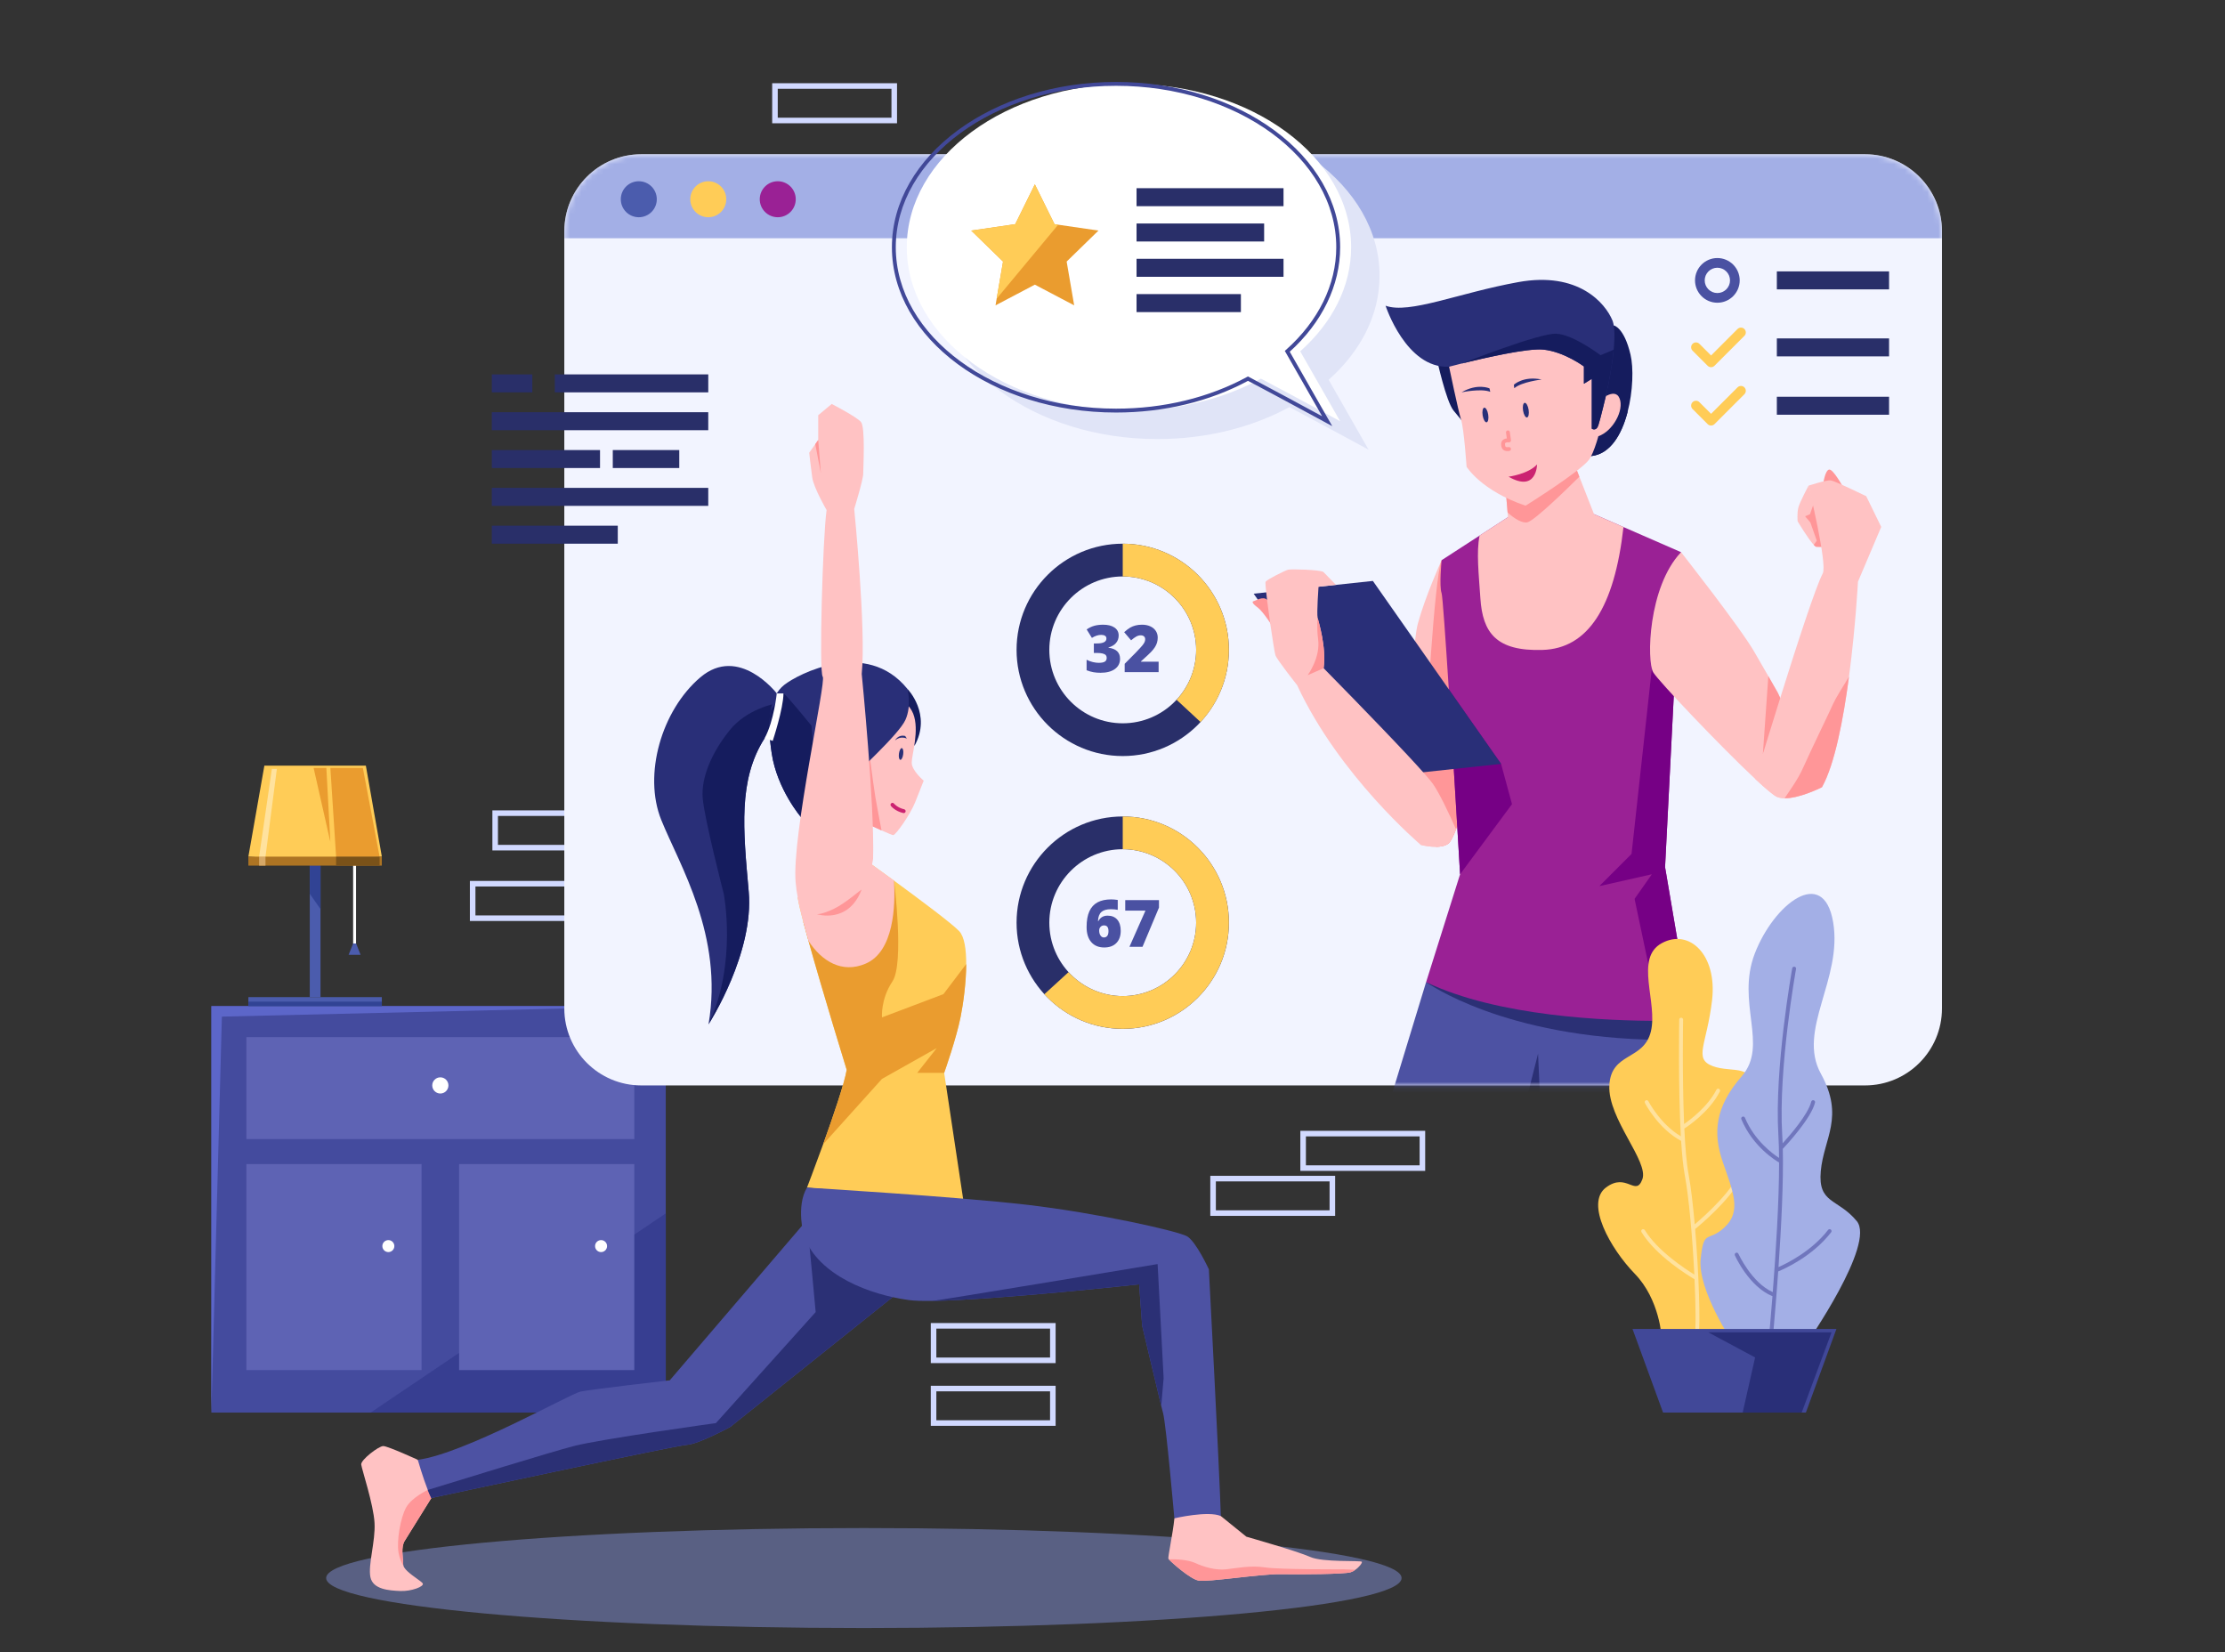 <svg width="400" height="297" viewBox="0 0 400 297" fill="none" xmlns="http://www.w3.org/2000/svg">
<rect x="0" y="0" width="400" height="297" fill="#333333" stroke="none"/>
<path d="M255.713 203.775H234.27V209.976H255.713V203.775Z" stroke="#D1D9FF" stroke-miterlimit="10"/>
<path d="M239.525 211.864H218.082V218.064H239.525V211.864Z" stroke="#D1D9FF" stroke-miterlimit="10"/>
<path d="M189.275 249.604H167.832V255.804H189.275V249.604Z" stroke="#D1D9FF" stroke-miterlimit="10"/>
<path d="M189.275 238.328H167.832V244.529H189.275V238.328Z" stroke="#D1D9FF" stroke-miterlimit="10"/>
<path d="M106.416 158.853H84.973V165.054H106.416V158.853Z" stroke="#D1D9FF" stroke-miterlimit="10"/>
<path d="M110.463 146.172H89.019V152.372H110.463V146.172Z" stroke="#D1D9FF" stroke-miterlimit="10"/>
<path d="M160.764 15.46H139.32V21.66H160.764V15.46Z" stroke="#D1D9FF" stroke-miterlimit="10"/>
<path d="M119.688 180.857H38V253.923H119.688V180.857Z" fill="#444B9E"/>
<path d="M119.692 218.111V253.923H66.629L119.692 218.111Z" fill="#373E91"/>
<path d="M119.688 180.857L39.887 182.745L38 253.923V180.857H119.688Z" fill="#5C66C9"/>
<path d="M114.029 186.43H44.293V204.763H114.029V186.43Z" fill="#5E63B4"/>
<path d="M79.162 196.569C79.966 196.569 80.617 195.917 80.617 195.114C80.617 194.31 79.966 193.659 79.162 193.659C78.358 193.659 77.707 194.31 77.707 195.114C77.707 195.917 78.358 196.569 79.162 196.569Z" fill="white"/>
<path d="M75.787 209.253H44.293V246.284H75.787V209.253Z" fill="#5E63B4"/>
<path d="M70.894 223.995C70.894 224.59 70.412 225.073 69.816 225.073C69.221 225.073 68.738 224.59 68.738 223.995C68.738 223.399 69.221 222.917 69.816 222.917C70.411 222.916 70.894 223.399 70.894 223.995Z" fill="white"/>
<path d="M114.029 209.253H82.535V246.284H114.029V209.253Z" fill="#5E63B4"/>
<path d="M109.137 223.995C109.137 224.59 108.654 225.073 108.059 225.073C107.463 225.073 106.98 224.59 106.98 223.995C106.98 223.399 107.463 222.917 108.059 222.917C108.653 222.916 109.137 223.399 109.137 223.995Z" fill="white"/>
<path d="M63.751 168.918L62.672 171.636H63.751H64.829L63.751 168.918Z" fill="#4B5CAD"/>
<path d="M64.007 154.303H63.484V169.603H64.007V154.303Z" fill="white"/>
<path d="M57.617 155.603H55.688V179.241H57.617V155.603Z" fill="#4B5CAD"/>
<path d="M57.617 155.603V163.411L55.688 160.66V155.603H57.617Z" fill="#314394"/>
<path d="M68.645 179.241H44.652V180.857H68.645V179.241Z" fill="#4B5CAD"/>
<path d="M65.771 137.63H47.528L44.652 153.989L56.65 154.798L68.647 153.989L65.771 137.63Z" fill="#FFCC57"/>
<path d="M68.645 153.988H44.652V155.604H68.645V153.988Z" fill="#AD7423"/>
<path d="M47.728 153.989H46.582V155.603H47.728V153.989Z" fill="#D6A867"/>
<path d="M59.391 138.037H65.233L68.243 153.989H60.424L59.391 138.037Z" fill="#EA9C2F"/>
<path d="M58.67 138.037L59.389 151.337L56.379 138.037H58.67Z" fill="#EA9C2F"/>
<path d="M48.874 138.218L46.582 153.989H47.728L49.773 138.218H48.874Z" fill="#FFE29E"/>
<path d="M68.243 153.988H60.422V155.604H68.243V153.988Z" fill="#7A5219"/>
<path d="M68.645 180.049H44.652V180.857H68.645V180.049Z" fill="#314394"/>
<path d="M349.118 41.565V181.275C349.118 188.922 342.92 195.114 335.28 195.114H115.288C107.641 195.114 101.449 188.922 101.449 181.275V41.565C101.449 33.924 107.641 27.726 115.288 27.726H335.28C342.92 27.726 349.118 33.924 349.118 41.565Z" fill="#F2F4FF"/>
<mask id="mask0_154_391" style="mask-type:luminance" maskUnits="userSpaceOnUse" x="101" y="27" width="249" height="169">
<path d="M349.118 41.565V181.275C349.118 188.922 342.92 195.114 335.28 195.114H115.288C107.641 195.114 101.449 188.922 101.449 181.275V41.565C101.449 33.924 107.641 27.726 115.288 27.726H335.28C342.92 27.726 349.118 33.924 349.118 41.565Z" fill="white"/>
</mask>
<g mask="url(#mask0_154_391)">
<path d="M349.118 41.565V42.825H101.449V41.565C101.449 33.924 107.641 27.726 115.288 27.726H335.28C342.92 27.726 349.118 33.924 349.118 41.565Z" fill="#A3AFE6"/>
</g>
<mask id="mask1_154_391" style="mask-type:luminance" maskUnits="userSpaceOnUse" x="101" y="27" width="249" height="169">
<path d="M349.118 41.565V181.275C349.118 188.922 342.92 195.114 335.28 195.114H115.288C107.641 195.114 101.449 188.922 101.449 181.275V41.565C101.449 33.924 107.641 27.726 115.288 27.726H335.28C342.92 27.726 349.118 33.924 349.118 41.565Z" fill="white"/>
</mask>
<g mask="url(#mask1_154_391)">
<path d="M118.076 35.815C118.076 37.601 116.627 39.05 114.841 39.05C113.054 39.05 111.605 37.601 111.605 35.815C111.605 34.028 113.054 32.58 114.841 32.58C116.627 32.58 118.076 34.028 118.076 35.815Z" fill="#4B5CAD"/>
<path d="M127.329 39.05C129.115 39.05 130.564 37.601 130.564 35.815C130.564 34.028 129.115 32.58 127.329 32.58C125.542 32.58 124.094 34.028 124.094 35.815C124.094 37.601 125.542 39.05 127.329 39.05Z" fill="#FFCC57"/>
<path d="M139.821 39.05C141.608 39.05 143.056 37.601 143.056 35.815C143.056 34.028 141.608 32.58 139.821 32.58C138.034 32.58 136.586 34.028 136.586 35.815C136.586 37.601 138.034 39.05 139.821 39.05Z" fill="#9A2195"/>
</g>
<mask id="mask2_154_391" style="mask-type:luminance" maskUnits="userSpaceOnUse" x="101" y="27" width="249" height="169">
<path d="M349.118 41.565V181.275C349.118 188.922 342.92 195.114 335.28 195.114H115.288C107.641 195.114 101.449 188.922 101.449 181.275V41.565C101.449 33.924 107.641 27.726 115.288 27.726H335.28C342.92 27.726 349.118 33.924 349.118 41.565Z" fill="white"/>
</mask>
<g mask="url(#mask2_154_391)">
<path d="M265.137 138.533C265.137 138.533 263.306 145.254 261.767 149.091C261.258 150.359 260.785 151.306 260.422 151.606C259.865 152.058 259.022 152.212 258.187 152.225C256.877 152.239 255.596 151.919 255.443 151.884C255.436 151.884 255.436 151.884 255.429 151.877L252.469 147.831C252.469 147.831 252.531 146.048 252.643 143.262C252.726 141.18 252.838 138.54 252.977 135.678C253.019 134.814 253.061 133.936 253.11 133.038C253.555 124.409 254.182 114.721 254.892 112.109C256.195 107.318 258.939 101.196 259.155 100.729C259.155 100.715 259.155 100.708 259.162 100.701L265.137 138.533Z" fill="#FFC2C3"/>
<path d="M265.139 138.533C265.139 138.533 263.307 145.254 261.768 149.091C261.26 150.359 260.786 151.306 260.424 151.606C259.867 152.058 259.024 152.212 258.188 152.225L252.645 143.262C252.728 141.18 252.84 138.54 252.979 135.678C253.021 134.814 253.062 133.936 253.111 133.038C254.88 132.181 256.378 131.429 256.378 131.429C256.378 131.429 257.812 104.086 259.156 100.729C259.156 100.715 259.156 100.708 259.163 100.701L265.139 138.533Z" fill="#FF9698"/>
<path d="M307.058 202.246L301.918 202.002L277.006 200.839L273.642 200.686L249.363 199.55L256.377 176.546L304.008 183.378L307.058 202.246Z" fill="#4D52A3"/>
<path d="M307.061 202.246L301.921 202.002L298.571 186.923C270.259 186.652 256.379 176.546 256.379 176.546L304.01 183.378L307.061 202.246Z" fill="#2B3075"/>
<path d="M277.008 200.838L273.645 200.685L276.507 189.396L277.008 200.838Z" fill="#2B3075"/>
<path d="M304.01 183.378C304.01 183.378 301.9 183.497 298.473 183.504C288.973 183.525 269.326 182.758 256.379 176.546L262.487 157.156C262.487 157.156 261.4 138.54 260.46 123.907C259.868 114.728 259.339 107.116 259.165 106.628C258.712 105.374 259.165 100.701 259.165 100.701L265.997 96.272L271.652 92.608L286.571 92.427L291.864 94.74L302.213 99.26L301.273 117.82L299.337 155.875L304.01 183.378Z" fill="#9A2195"/>
<path d="M304.012 183.378C304.012 183.378 301.901 183.497 298.475 183.504L293.857 161.579L296.964 157.157L287.52 159.288L293.314 153.493L296.964 120.16L301.275 117.82L299.339 155.875L304.012 183.378Z" fill="#760085"/>
<path d="M271.82 144.553L262.488 157.157C262.488 157.157 261.401 138.54 260.461 123.907L269.859 137.319L271.82 144.553Z" fill="#760085"/>
<path d="M327.75 87.039C327.75 87.039 328.087 84.545 328.828 84.41C329.57 84.275 331.389 87.645 331.389 87.645L327.75 87.039Z" fill="#FF9698"/>
<path d="M328.497 98.229C328.497 98.229 327.215 98.361 326.54 98.291C326.428 98.284 326.268 98.159 326.073 97.95C325.063 96.885 323.169 93.709 323.169 93.709C323.169 93.709 323.037 92.225 323.308 91.215C323.573 90.205 325.126 87.308 325.126 87.308L326.094 90.456L328.497 98.229Z" fill="#FFC2C3"/>
<path d="M328.492 98.229C328.492 98.229 327.211 98.361 326.535 98.291C326.424 98.284 326.264 98.159 326.069 97.95L326.612 97.191L325.456 93.911L324.516 92.81L325.393 92.427L326.09 90.456L328.492 98.229Z" fill="#FF9698"/>
<path d="M327.55 141.5L327.508 141.521C326.979 141.786 321.895 144.272 319.464 143.248C318.872 142.997 317.437 141.786 315.557 140.03C309.303 134.194 298.159 122.431 297.219 120.871C296.007 118.851 296.278 105.506 302.213 99.26C302.213 99.26 312.861 112.785 315.417 117.235C316.392 118.928 317.235 120.39 317.904 121.546C318.976 123.427 319.596 124.513 319.596 124.513L320.042 125.467L321.052 127.619L327.55 141.5Z" fill="#FFC2C3"/>
<path d="M321.052 127.62L316.922 135.531L317.904 121.546C318.976 123.427 319.596 124.513 319.596 124.513L320.042 125.467L321.052 127.62Z" fill="#FF9698"/>
<path d="M338.197 94.718L334.018 104.559C334.018 104.559 333.586 112.729 332.402 121.644C331.392 129.249 329.846 137.405 327.548 141.5L327.506 141.521C327.06 141.744 323.425 143.52 320.827 143.492C320.318 143.485 319.859 143.415 319.462 143.248C318.87 142.997 317.435 141.785 315.555 140.03C316.843 135.768 318.431 130.593 320.04 125.467C323.209 115.348 326.454 105.416 327.687 103.076C328.558 101.418 325.124 87.308 325.124 87.308C325.124 87.308 328.356 86.228 329.171 86.361C329.978 86.5 335.501 89.195 335.501 89.195L338.197 94.718Z" fill="#FFC2C3"/>
<path d="M332.403 121.644C331.393 129.249 329.847 137.405 327.549 141.5L327.507 141.521C327.061 141.744 323.426 143.52 320.828 143.492C321.65 142.231 323.189 140.198 324.178 137.962C325.662 134.626 329.032 127.738 329.576 126.463C329.875 125.76 331.24 123.51 332.403 121.644Z" fill="#FF9698"/>
<path d="M258.262 64.393C258.352 64.662 259.969 72.168 261.317 73.807C262.665 75.446 264.103 77.192 264.103 77.192L263.205 62.865L258.262 64.393Z" fill="#151C5E"/>
<path d="M292.577 74.138C291.54 78.101 289.499 81.59 286.135 81.973H286.114C286.038 81.987 285.954 81.994 285.87 81.994C285.766 82.008 285.654 82.015 285.543 82.015C285.439 82.015 285.334 82.015 285.223 82.008L289.116 63.273L290.112 58.496C290.112 58.496 291.964 58.795 293.128 63.754C293.678 66.08 293.594 70.329 292.577 74.138Z" fill="#151C5E"/>
<path d="M292.577 74.138C291.54 78.101 289.499 81.59 286.135 81.973H286.072C286.003 81.98 285.94 81.987 285.87 81.994C285.766 82.008 285.654 82.015 285.543 82.015C285.439 82.015 285.334 82.015 285.223 82.008L289.116 63.273L290.098 62.862C290.098 62.862 290.927 67.18 291.352 68.344C291.533 68.845 292.403 71.38 292.577 74.138Z" fill="#151C5E"/>
<path d="M277.339 116.829C268.981 117.101 266.54 113.743 266.136 107.545C265.858 103.296 265.381 99.239 265.994 96.272L271.649 92.608L286.567 92.427L291.86 94.74C290.242 109.145 285.502 116.572 277.339 116.829Z" fill="#FFC2C3"/>
<path d="M286.567 92.427L271.384 96.293L271.029 92.114L270.75 88.834L283.426 84.404L283.927 85.692L286.567 92.427Z" fill="#FFC2C3"/>
<path d="M283.927 85.692C281.413 88.186 275.973 93.458 274.65 93.869C273.773 94.141 272.289 93.298 271.029 92.114L270.75 88.834L283.426 84.404L283.927 85.692Z" fill="#FF9698"/>
<path d="M260.508 65.92C260.508 65.92 262.126 73.738 262.665 75.445C263.204 77.152 263.653 83.893 263.653 83.893C263.653 83.893 266.259 88.206 274.257 90.902C274.257 90.902 284.053 84.791 285.67 82.634C287.288 80.477 290.433 68.256 287.737 63.852C285.041 59.448 280.818 56.303 275.426 56.752C270.034 57.201 262.395 61.605 262.395 61.605L260.508 65.92Z" fill="#FFC2C3"/>
<path d="M287.312 72.21C287.312 72.21 290.278 69.447 291.154 71.604C292.03 73.761 289.913 77.535 287.354 78.411L287.312 72.21Z" fill="#FFC2C3"/>
<path d="M286.163 68.099C286.163 68.099 286.163 72.615 286.163 73.491C286.163 74.367 286.163 77.063 286.163 77.063C286.163 77.063 286.963 77.604 287.338 76.457C287.713 75.311 288.688 71.214 288.688 71.214C288.688 71.214 291.151 60.685 289.87 57.585C288.589 54.484 283.737 48.755 272.953 50.71C262.169 52.664 253.408 56.507 249.094 54.956C249.094 54.956 252.778 66.302 260.507 65.92C260.507 65.92 273.694 62.438 277.469 62.842C281.243 63.247 284.748 65.875 284.748 65.875V68.976L286.163 68.099Z" fill="#292F78"/>
<path d="M290.102 62.865L287.74 63.853C287.74 63.853 282.887 60.169 279.832 59.989C276.776 59.809 263.001 65.291 262.746 65.354C266.674 64.385 274.669 62.541 277.473 62.842C281.247 63.247 284.752 65.875 284.752 65.875V68.976L286.167 68.1C286.167 68.1 286.167 72.616 286.167 73.492C286.167 74.368 286.167 77.064 286.167 77.064C286.167 77.064 286.967 77.605 287.342 76.458C287.718 75.312 288.692 71.215 288.692 71.215C288.692 71.215 289.721 66.814 290.102 62.865Z" fill="#151C5E"/>
<path d="M271.203 85.69C271.203 85.69 274.708 85.241 276.326 83.489C276.326 83.489 276.28 88.611 271.203 85.69Z" fill="#CB2371"/>
<path d="M270.985 81.085C270.724 81.085 270.462 81.033 270.247 80.851C270.007 80.648 269.882 80.332 269.864 79.887C269.849 79.475 270.024 79.229 270.173 79.096C270.384 78.907 270.659 78.836 270.89 78.813L270.744 77.764C270.717 77.574 270.85 77.398 271.041 77.371C271.225 77.343 271.407 77.477 271.433 77.668L271.635 79.117C271.65 79.226 271.614 79.335 271.536 79.412C271.457 79.49 271.347 79.526 271.238 79.509C271.103 79.49 270.775 79.49 270.636 79.616C270.614 79.636 270.554 79.69 270.561 79.86C270.57 80.089 270.618 80.252 270.697 80.32C270.804 80.411 271.048 80.394 271.248 80.369C271.427 80.345 271.612 80.48 271.637 80.672C271.66 80.862 271.525 81.037 271.334 81.06C271.221 81.075 271.103 81.085 270.985 81.085Z" fill="#FF9698"/>
<path d="M274.807 73.646C274.923 74.371 274.794 74.996 274.519 75.04C274.243 75.085 273.926 74.532 273.809 73.806C273.692 73.08 273.821 72.456 274.096 72.412C274.372 72.367 274.69 72.92 274.807 73.646Z" fill="#292F78"/>
<path d="M267.541 74.516C267.658 75.241 267.529 75.866 267.253 75.91C266.978 75.954 266.66 75.401 266.543 74.676C266.426 73.95 266.556 73.325 266.831 73.281C267.107 73.238 267.425 73.79 267.541 74.516Z" fill="#292F78"/>
<path d="M272.156 69.156C272.156 69.156 273.866 67.533 277.151 68.22C277.151 68.22 273.56 68.638 272.229 69.781L272.156 69.156Z" fill="#292F78"/>
<path d="M267.778 69.818C267.778 69.818 265.639 68.826 262.746 70.525C262.746 70.525 266.282 69.774 267.908 70.433L267.778 69.818Z" fill="#292F78"/>
<path d="M248.426 139.61L269.859 137.318L246.808 104.427L225.375 106.719L248.426 139.61Z" fill="#292F78"/>
<path d="M229.013 112.987C229.013 112.987 227.125 109.954 226.115 109.213C225.104 108.472 225.037 108.135 225.374 108.068C225.711 108 227.022 107.125 227.782 107.798C228.542 108.472 229.755 109.82 229.755 109.82L229.013 112.987Z" fill="#FF9698"/>
<path d="M261.768 149.091C261.259 150.359 260.786 151.306 260.424 151.606C258.996 152.769 255.695 151.947 255.444 151.884C255.437 151.884 255.437 151.884 255.43 151.877C255.43 151.877 240.742 139.473 233.192 123.162C233.192 123.162 229.549 118.579 229.285 117.771C229.166 117.409 228.742 114.777 228.338 111.963V111.956C228.136 110.528 227.934 109.052 227.78 107.798C227.565 106.022 227.439 104.692 227.53 104.56C227.801 104.156 231.033 102.54 231.576 102.407C232.112 102.268 237.238 102.407 237.907 102.811L240.178 105.138L237.036 105.472C237.036 105.472 236.695 110.222 236.876 111.03C237.057 111.845 238.471 116.288 237.956 120.112C237.956 120.112 247.086 129.381 252.979 135.677C255.263 138.129 257.06 140.128 257.638 140.957C258.829 142.677 260.542 146.326 261.768 149.091Z" fill="#FFC2C3"/>
<path d="M237.955 120.112L235.086 121.372C235.211 121.198 237.398 118.148 236.966 114.923C236.681 112.806 236.876 111.03 236.876 111.03C237.057 111.845 238.471 116.288 237.955 120.112Z" fill="#FF9698"/>
</g>
<path d="M201.841 135.906C191.317 135.906 182.754 127.344 182.754 116.819C182.754 106.295 191.317 97.733 201.841 97.733C212.365 97.733 220.928 106.295 220.928 116.819C220.927 127.344 212.365 135.906 201.841 135.906ZM201.841 103.621C194.562 103.621 188.641 109.541 188.641 116.82C188.641 124.098 194.562 130.019 201.841 130.019C209.119 130.019 215.04 124.098 215.04 116.82C215.04 109.541 209.119 103.621 201.841 103.621Z" fill="#292F69"/>
<path d="M215.835 129.797L211.519 125.794C213.788 123.347 215.039 120.16 215.039 116.82C215.039 109.542 209.118 103.621 201.84 103.621V97.734C212.364 97.734 220.926 106.296 220.926 116.82C220.926 121.649 219.118 126.258 215.835 129.797Z" fill="#FFCC57"/>
<path d="M201.11 114.238C201.11 114.759 200.952 115.207 200.633 115.581C200.315 115.955 199.855 116.226 199.254 116.395V116.429C200.656 116.606 201.358 117.269 201.358 118.419C201.358 119.201 201.048 119.816 200.429 120.264C199.81 120.713 198.951 120.937 197.851 120.937C197.399 120.937 196.98 120.904 196.595 120.839C196.209 120.774 195.792 120.656 195.344 120.483V118.597C195.711 118.785 196.086 118.923 196.468 119.013C196.85 119.103 197.201 119.148 197.523 119.148C198.022 119.148 198.385 119.079 198.612 118.939C198.84 118.799 198.954 118.579 198.954 118.281C198.954 118.051 198.895 117.873 198.776 117.749C198.657 117.624 198.465 117.53 198.201 117.467C197.936 117.404 197.591 117.372 197.166 117.372H196.648V115.665H197.178C198.331 115.665 198.908 115.369 198.908 114.779C198.908 114.557 198.823 114.392 198.653 114.285C198.482 114.178 198.253 114.124 197.965 114.124C197.429 114.124 196.873 114.304 196.298 114.665L195.355 113.147C195.799 112.841 196.255 112.622 196.721 112.492C197.187 112.361 197.72 112.296 198.322 112.296C199.192 112.296 199.874 112.469 200.369 112.813C200.863 113.157 201.11 113.633 201.11 114.238Z" fill="#4A51A2"/>
<path d="M208.289 120.821H202.189V119.327L204.241 117.251C204.828 116.638 205.211 116.219 205.391 115.995C205.572 115.771 205.697 115.578 205.768 115.417C205.839 115.256 205.875 115.087 205.875 114.911C205.875 114.692 205.804 114.52 205.662 114.394C205.52 114.267 205.321 114.204 205.064 114.204C204.799 114.204 204.532 114.28 204.262 114.431C203.992 114.582 203.686 114.806 203.345 115.101L202.098 113.641C202.531 113.253 202.895 112.976 203.19 112.81C203.486 112.643 203.807 112.516 204.154 112.427C204.5 112.339 204.89 112.295 205.324 112.295C205.868 112.295 206.354 112.391 206.781 112.583C207.208 112.774 207.541 113.047 207.776 113.402C208.012 113.756 208.13 114.154 208.13 114.595C208.13 114.924 208.089 115.229 208.006 115.509C207.924 115.789 207.797 116.064 207.624 116.335C207.451 116.605 207.222 116.89 206.937 117.189C206.651 117.487 206.042 118.055 205.111 118.891V118.948H208.291V120.821H208.289Z" fill="#4A51A2"/>
<path d="M201.841 184.94C191.317 184.94 182.754 176.379 182.754 165.854C182.754 155.329 191.317 146.767 201.841 146.767C212.365 146.767 220.928 155.33 220.928 165.854C220.928 176.378 212.365 184.94 201.841 184.94ZM201.841 152.654C194.562 152.654 188.641 158.574 188.641 165.854C188.641 173.132 194.562 179.053 201.841 179.053C209.119 179.053 215.04 173.132 215.04 165.854C215.04 158.575 209.119 152.654 201.841 152.654Z" fill="#292F69"/>
<path d="M201.84 184.94C196.492 184.94 191.354 182.675 187.746 178.725L192.093 174.754C194.589 177.486 198.141 179.053 201.84 179.053C209.118 179.053 215.038 173.132 215.038 165.854C215.038 158.575 209.118 152.654 201.84 152.654V146.767C212.364 146.767 220.926 155.33 220.926 165.854C220.926 176.378 212.364 184.94 201.84 184.94Z" fill="#FFCC57"/>
<path d="M195.344 166.647C195.344 165.474 195.512 164.525 195.847 163.799C196.182 163.072 196.676 162.537 197.33 162.192C197.984 161.847 198.79 161.675 199.747 161.675C200.089 161.675 200.487 161.707 200.943 161.772V163.549C200.56 163.476 200.144 163.439 199.696 163.439C198.937 163.439 198.371 163.606 198 163.939C197.628 164.273 197.425 164.817 197.391 165.572H197.46C197.804 164.92 198.358 164.595 199.121 164.595C199.869 164.595 200.449 164.835 200.86 165.316C201.273 165.798 201.478 166.467 201.478 167.326C201.478 168.249 201.218 168.978 200.696 169.513C200.175 170.048 199.447 170.316 198.511 170.316C197.519 170.316 196.742 169.994 196.183 169.35C195.624 168.706 195.344 167.805 195.344 166.647ZM198.46 168.516C198.702 168.516 198.898 168.425 199.05 168.243C199.201 168.061 199.277 167.771 199.277 167.372C199.277 166.689 199.012 166.348 198.483 166.348C198.223 166.348 198.011 166.436 197.848 166.613C197.685 166.789 197.604 167.003 197.604 167.257C197.604 167.624 197.682 167.927 197.839 168.162C197.997 168.398 198.203 168.516 198.46 168.516Z" fill="#4A51A2"/>
<path d="M203.043 170.201L205.929 163.687H202.289V161.807H208.355V163.146L205.393 170.201H203.043Z" fill="#4A51A2"/>
<path opacity="0.45" d="M155.301 292.652C208.69 292.652 251.97 288.629 251.97 283.665C251.97 278.702 208.69 274.679 155.301 274.679C101.913 274.679 58.633 278.702 58.633 283.665C58.633 288.629 101.913 292.652 155.301 292.652Z" fill="#8898E5"/>
<path d="M163.137 123.839C163.137 123.839 167.586 128.377 164.395 134.084L162.418 126.58L163.137 123.839Z" fill="#151C5E"/>
<path d="M166.057 140.33C166.057 140.33 165.431 141.946 164.532 144.195C163.634 146.438 161.029 150.122 160.576 150.122C160.43 150.122 159.58 149.76 158.487 149.273C156.481 148.381 153.674 147.079 152.936 146.842C152.845 146.807 152.783 146.793 152.762 146.8C152.762 146.8 148.444 138.262 148.715 134.577C148.987 130.893 152.045 127.118 155.095 125.14C158.152 123.162 163.007 125.321 164.17 128.288C165.34 131.255 163.905 135.657 163.905 137.091C163.905 138.533 166.057 140.33 166.057 140.33Z" fill="#FFC2C3"/>
<path d="M158.48 149.272C156.474 148.381 153.668 147.079 152.929 146.842L152.574 134.939L155.947 132.877C155.947 132.877 156.955 140.716 157.374 143.317C157.615 144.812 158.48 149.272 158.48 149.272Z" fill="#FF9698"/>
<path d="M162.374 135.582C162.299 136.164 162.066 136.613 161.854 136.585C161.641 136.558 161.53 136.064 161.606 135.483C161.681 134.901 161.914 134.452 162.126 134.48C162.339 134.507 162.45 135.001 162.374 135.582Z" fill="#292F78"/>
<path d="M163.033 132.769C163.033 132.769 161.887 132.196 160.91 133.106C160.91 133.106 161.416 131.994 162.73 132.298L163.033 132.769Z" fill="#292F78"/>
<path d="M162.464 146.159C162.439 146.159 162.413 146.157 162.387 146.151C160.937 145.825 160.2 144.921 160.17 144.884C160.05 144.733 160.074 144.514 160.224 144.394C160.374 144.274 160.593 144.298 160.713 144.448C160.719 144.455 161.339 145.202 162.541 145.472C162.728 145.515 162.846 145.701 162.804 145.889C162.767 146.049 162.623 146.159 162.464 146.159Z" fill="#CB2371"/>
<path d="M139.791 126.826C139.568 130.113 137.479 132.676 137.479 132.676C132.666 140.184 133.613 149.133 134.602 160.277C135.577 171.253 127.61 183.761 127.38 184.131L127.373 184.138C130.11 168.189 122.157 155.52 118.876 147.385C115.596 139.251 118.925 127.703 125.89 121.769C132.854 115.842 139.645 124.646 139.645 124.646C139.805 125.391 139.84 126.122 139.791 126.826Z" fill="#292F78"/>
<path d="M137.475 132.676C132.663 140.184 133.61 149.133 134.599 160.277C135.574 171.253 127.606 183.761 127.377 184.131C132.579 173.189 130.107 160.639 130.107 160.639C130.107 160.639 126.673 147.364 126.332 143.52C125.998 139.675 128.087 135.093 131.186 131.255C134.272 127.425 139.342 126.484 139.377 126.484C139.377 126.484 139.53 126.61 139.788 126.826C139.565 130.113 137.475 132.676 137.475 132.676Z" fill="#151C5E"/>
<path d="M162.771 129.409C161.608 132.014 153.836 139.028 152.262 140.734C151.551 141.5 149.81 142.837 148.111 144.077C146.042 145.581 144.036 146.932 144.036 146.932C144.036 146.932 139.725 141.946 138.736 135.434C138.263 132.314 138.2 129.806 138.534 127.821C138.89 125.662 139.711 124.13 140.979 123.12C143.41 121.184 155.765 114.714 163.133 123.838C163.133 123.838 163.941 126.805 162.771 129.409Z" fill="#292F78"/>
<path d="M148.111 144.077C146.042 145.581 144.036 146.933 144.036 146.933C144.036 146.933 139.725 141.946 138.736 135.434C138.263 132.314 138.2 129.807 138.534 127.822C139.14 126.582 140.847 124.646 140.847 124.646C141.16 124.646 145.882 130.447 145.882 130.447L146.551 138.533L148.111 144.077Z" fill="#151C5E"/>
<path d="M139.64 124.648C139.64 124.648 139.161 129.545 137.477 132.676L138.914 133.185C138.914 133.185 140.846 127.344 140.846 124.648H139.64Z" fill="white"/>
<path d="M78.384 267.121L77.681 268.918L77.541 269.287C77.541 269.287 77.493 269.364 77.402 269.51C76.761 270.541 74.017 274.949 73.021 276.558C72.917 276.732 72.826 276.872 72.764 276.969C72.025 278.167 72.485 280.013 72.485 281.211C72.485 281.301 72.506 281.399 72.541 281.496C72.645 281.789 72.896 282.102 73.223 282.416C73.279 282.464 73.307 282.492 73.307 282.492C74.261 283.384 75.745 284.247 75.988 284.616C76.358 285.167 73.962 286.086 71.935 285.995C69.908 285.905 67.053 285.717 66.593 283.509C66.133 281.301 67.519 277.067 67.331 273.752C67.15 270.436 65.033 264.085 64.936 263.256C64.845 262.427 68.07 259.941 68.898 259.941C69.727 259.941 75.111 262.413 75.111 262.413L78.384 267.121Z" fill="#FFC2C3"/>
<path d="M77.678 268.918L77.539 269.287C77.539 269.287 77.49 269.364 77.4 269.51C76.759 270.541 74.015 274.949 73.019 276.558C72.914 276.732 72.824 276.872 72.761 276.969C72.023 278.167 72.482 280.013 72.482 281.211C72.482 281.301 72.503 281.399 72.538 281.496C72.197 280.939 71.835 280.145 71.654 279.128C71.271 276.906 72.009 272.79 73.019 270.973C74.035 269.155 76.905 267.832 76.905 267.832L77.678 268.918Z" fill="#FF9698"/>
<path d="M162.327 231.678L131.321 256.479C131.321 256.479 125.659 259.579 123.507 259.718C121.348 259.85 77.54 269.287 77.54 269.287C77.338 268.876 77.122 268.375 76.906 267.832C75.994 265.505 75.109 262.413 75.109 262.413C83.467 261.334 102.473 250.552 104.361 250.148C106.248 249.744 120.407 248.122 120.407 248.122L145.083 219.288L145.954 218.271L146.016 218.202L146.044 218.223L162.327 231.678Z" fill="#4D52A3"/>
<path d="M162.324 231.678L131.317 256.479C131.317 256.479 125.655 259.579 123.503 259.718C121.344 259.85 77.536 269.287 77.536 269.287C77.334 268.876 77.118 268.375 76.902 267.832C82.432 266.125 99.112 260.985 103.145 259.941C107.999 258.68 128.705 255.811 128.705 255.811L146.639 235.857C146.639 235.857 145.372 222.137 145.079 219.288C145.051 218.996 145.03 218.822 145.023 218.78L145.95 218.271L146.04 218.223L162.324 231.678Z" fill="#2B3075"/>
<path d="M169.737 192.857L173.247 216.175L145.076 213.479C145.076 213.479 146.434 209.955 147.973 205.7C149.756 200.769 151.782 194.849 152.214 192.314C152.214 192.314 147.938 178.454 145.347 169.136C144.999 167.91 144.692 166.768 144.421 165.744C143.871 163.661 143.502 162.067 143.418 161.321L155.181 154.301C155.181 154.301 157.647 156.056 160.725 158.306C165.266 161.628 171.151 166.016 172.44 167.381C173.387 168.384 173.707 170.689 173.7 173.301C173.693 176.637 173.157 180.481 172.704 182.745C171.924 186.666 169.87 192.481 169.744 192.836L169.737 192.857Z" fill="#FFCC57"/>
<path d="M173.701 173.301C173.694 176.637 173.158 180.481 172.705 182.745C171.925 186.666 169.871 192.481 169.745 192.837L169.738 192.857H164.891L168.394 188.407L158.56 193.937L147.974 205.7C149.757 200.769 151.783 194.849 152.215 192.314C152.215 192.314 147.939 178.455 145.348 169.136C145 167.91 144.693 166.768 144.422 165.744L160.726 158.306C160.726 158.306 162.6 173.175 160.441 176.414C158.281 179.646 158.56 182.884 158.56 182.884L169.606 178.705L173.701 173.301Z" fill="#EA9C2F"/>
<path d="M219.478 272.526C219.478 272.526 214.491 273.334 211.12 272.93C211.12 272.93 209.644 256.075 209.101 254.056C209.031 253.791 208.912 253.324 208.759 252.705C207.77 248.658 205.326 238.281 205.326 238.281L204.789 230.87C204.789 230.87 179.153 233.677 167.675 233.844C165.829 233.872 164.353 233.83 163.406 233.698C156.532 232.758 147.227 229.387 144.531 222.241C144.531 222.241 143.048 216.851 145.075 213.48C145.075 213.48 172.035 215.096 184.703 216.579C197.372 218.062 211.796 221.301 213.412 222.241C215.034 223.188 217.326 228.175 217.326 228.175C217.326 228.175 219.213 264.029 219.478 272.526Z" fill="#4D52A3"/>
<path d="M209.192 247.718L208.76 252.704C207.771 248.658 205.327 238.281 205.327 238.281L204.79 230.87C204.79 230.87 179.153 233.677 167.676 233.844C168.4 233.83 208.112 227.228 208.112 227.228L209.192 247.718Z" fill="#2B3075"/>
<path d="M243.664 282.179C243.4 282.381 243.1 282.541 242.808 282.631C241.728 282.973 233.774 283.035 230.202 282.973C226.629 282.903 217.059 284.449 215.444 284.115C213.953 283.809 210.729 280.96 210.144 280.319C210.095 280.264 210.06 280.229 210.053 280.208C209.914 279.936 210.861 275.688 211.126 272.93C211.126 272.93 217.192 271.509 219.483 272.526L224.066 276.231C224.066 276.231 233.301 278.857 235.53 279.867C237.751 280.883 244.695 280.472 244.827 280.744C244.925 280.939 244.382 281.67 243.664 282.179Z" fill="#FFC2C3"/>
<path d="M243.661 282.179C243.397 282.381 243.097 282.541 242.805 282.631C241.725 282.973 233.772 283.035 230.199 282.973C226.626 282.903 217.057 284.449 215.441 284.115C213.95 283.808 210.726 280.96 210.141 280.319C211.241 280.236 213.532 280.354 214.835 280.946C216.451 281.691 218.54 282.297 220.427 282.095C222.315 281.893 224.808 281.35 227.434 281.754C230.066 282.158 241.593 282.095 241.593 282.095L243.661 282.179Z" fill="#FF9698"/>
<path d="M155.634 173.217C151.365 175.056 147.715 172.771 145.347 169.136C144.309 165.43 143.543 162.436 143.418 161.321L155.181 154.301C155.181 154.301 157.647 156.056 160.725 158.306C160.983 162.791 160.718 171.03 155.634 173.217Z" fill="#FFC2C3"/>
<path d="M156.96 154.371C156.96 154.371 155.567 164.121 151.388 165.514C147.209 166.907 143.727 166.907 143.031 158.549C142.334 150.192 148.602 122.333 147.906 121.637C147.209 120.941 147.906 96.564 148.602 91.689C148.602 91.689 146.288 87.712 146.019 85.826C145.749 83.938 145.479 81.377 145.479 81.377L147.097 79.086V74.638L149.524 72.616C149.524 72.616 153.972 74.907 154.781 75.851C155.589 76.794 155.185 84.073 155.185 85.152C155.185 86.231 153.567 91.488 153.567 91.488C153.567 91.488 155.724 113.19 154.916 121.144C154.915 121.142 157.252 144.598 156.96 154.371Z" fill="#FFC2C3"/>
<path d="M154.876 159.949C154.962 159.722 152.019 162.375 149.875 163.387C147.732 164.398 146.855 164.338 146.855 164.338C146.855 164.338 152.517 166.149 154.876 159.949Z" fill="#FF9698"/>
<path d="M147.568 85.05L147.096 79.085L146.566 79.836L147.568 85.05Z" fill="#FF9698"/>
<path d="M339.607 48.785H319.434V52.017H339.607V48.785Z" fill="#292F69"/>
<path d="M339.607 60.831H319.434V64.062H339.607V60.831Z" fill="#292F69"/>
<path d="M307.607 66.005C307.384 66.005 307.161 65.92 306.991 65.75L304.278 63.037C303.938 62.697 303.938 62.147 304.278 61.806C304.618 61.466 305.169 61.466 305.51 61.806L307.607 63.903L312.366 59.143C312.706 58.803 313.257 58.803 313.598 59.143C313.938 59.483 313.938 60.034 313.598 60.375L308.223 65.749C308.052 65.92 307.83 66.005 307.607 66.005Z" fill="#FFCC57"/>
<path d="M339.607 71.319H319.434V74.55H339.607V71.319Z" fill="#292F69"/>
<path d="M307.607 76.492C307.384 76.492 307.161 76.407 306.991 76.237L304.278 73.525C303.938 73.185 303.938 72.634 304.278 72.293C304.618 71.953 305.169 71.953 305.51 72.293L307.607 74.39L312.366 69.631C312.706 69.291 313.257 69.291 313.598 69.631C313.938 69.971 313.938 70.522 313.598 70.863L308.223 76.237C308.052 76.407 307.83 76.492 307.607 76.492Z" fill="#FFCC57"/>
<path d="M308.739 54.418C306.524 54.418 304.723 52.616 304.723 50.401C304.723 48.187 306.524 46.385 308.739 46.385C310.954 46.385 312.756 48.187 312.756 50.401C312.755 52.616 310.953 54.418 308.739 54.418ZM308.739 48.127C307.485 48.127 306.464 49.147 306.464 50.402C306.464 51.656 307.485 52.677 308.739 52.677C309.993 52.677 311.015 51.657 311.015 50.402C311.014 49.147 309.993 48.127 308.739 48.127Z" fill="#4A51A2"/>
<path d="M95.696 67.299H88.418V70.53H95.696V67.299Z" fill="#292F69"/>
<path d="M127.329 67.299H99.742V70.53H127.329V67.299Z" fill="#292F69"/>
<path d="M127.326 74.098H88.414V77.333H127.326V74.098Z" fill="#292F69"/>
<path d="M107.87 80.901H88.418V84.132H107.87V80.901Z" fill="#292F69"/>
<path d="M122.115 80.901H110.164V84.132H122.115V80.901Z" fill="#292F69"/>
<path d="M127.326 87.698H88.414V90.933H127.326V87.698Z" fill="#292F69"/>
<path d="M111.06 94.498H88.414V97.733H111.06V94.498Z" fill="#292F69"/>
<path d="M238.858 68.268C244.576 63.188 248.013 56.669 248.013 49.56C248.013 33.342 230.131 20.195 208.071 20.195C186.012 20.195 168.129 33.342 168.129 49.56C168.129 65.778 186.011 78.925 208.071 78.925C216.956 78.925 225.16 76.79 231.795 73.183C236.752 75.788 246.036 80.834 246.036 80.834L238.858 68.268Z" fill="#E0E4F7"/>
<path d="M233.745 63.15C239.463 58.07 242.9 51.551 242.9 44.442C242.9 28.224 225.018 15.077 202.958 15.077C180.899 15.077 163.016 28.224 163.016 44.442C163.016 60.66 180.898 73.807 202.958 73.807C211.843 73.807 220.047 71.671 226.681 68.064C231.639 70.67 240.923 75.716 240.923 75.716L233.745 63.15Z" fill="white"/>
<path d="M239.509 76.606L238.432 76.022C238.341 75.971 229.298 71.058 224.359 68.459C217.434 72.186 209.233 74.156 200.634 74.156C178.418 74.156 160.344 60.826 160.344 44.442C160.344 28.059 178.418 14.729 200.634 14.729C222.85 14.729 240.925 28.059 240.925 44.442C240.925 51.281 237.709 57.94 231.863 63.223L239.509 76.606ZM224.354 67.669L224.519 67.756C228.426 69.809 235.095 73.419 237.689 74.826L230.977 63.077L231.189 62.889C237.017 57.711 240.227 51.16 240.227 44.441C240.227 28.441 222.465 15.424 200.633 15.424C178.801 15.424 161.039 28.441 161.039 44.441C161.039 60.441 178.8 73.458 200.633 73.458C209.185 73.458 217.331 71.487 224.189 67.757L224.354 67.669Z" fill="#414898"/>
<path d="M230.745 33.828H204.324V37.063H230.745V33.828Z" fill="#292F69"/>
<path d="M227.26 40.175H204.324V43.41H227.26V40.175Z" fill="#292F69"/>
<path d="M230.745 46.521H204.324V49.756H230.745V46.521Z" fill="#292F69"/>
<path d="M223.081 52.867H204.324V56.102H223.081V52.867Z" fill="#292F69"/>
<path d="M191.759 47.018L193.11 54.888L186.041 51.169L178.972 54.888L179.174 53.697L180.323 47.018L174.605 41.446L182.51 40.297L186.041 33.137L189.572 40.297L190.234 40.394L197.477 41.446L191.759 47.018Z" fill="#EA9C2F"/>
<path d="M179.174 53.697L180.323 47.018L174.605 41.446L182.51 40.297L186.041 33.137L189.572 40.297L190.234 40.394L179.174 53.697Z" fill="#FFCC57"/>
<path d="M298.757 240.844C298.757 240.305 298.352 233.565 293.904 228.982C289.456 224.399 284.968 216.309 288.695 213.479C292.421 210.649 294.039 215.232 295.252 211.997C296.465 208.762 289.022 201.129 289.321 195.114C289.62 189.098 295.477 190.699 296.781 185.442C298.083 180.185 293.77 172.231 298.757 169.535C303.744 166.839 308.733 171.692 307.789 179.78C306.845 187.868 304.381 190.295 307.904 191.643C311.429 192.991 316.011 190.834 315.068 197.304C314.124 203.774 311.428 212.132 313.989 215.367C316.551 218.602 311.563 240.844 311.563 240.844H298.757Z" fill="#FFCC57"/>
<path d="M312.951 210.074C311.934 213.723 306.39 218.633 304.67 220.082C304.357 216.551 303.981 213.312 303.563 211.077C303.194 209.126 302.957 206.153 302.803 202.865C303.319 202.538 307.303 199.912 309.19 196.207C309.274 196.033 309.204 195.824 309.037 195.733C308.863 195.65 308.654 195.72 308.57 195.887C307.017 198.937 303.862 201.291 302.762 202.05C302.407 193.567 302.574 183.434 302.581 183.295C302.581 183.1 302.427 182.939 302.232 182.939C302.044 182.953 301.884 183.086 301.884 183.281C301.877 183.434 301.682 195.406 302.177 204.258C298.499 202.092 296.361 197.997 296.34 197.955C296.25 197.781 296.041 197.718 295.867 197.802C295.7 197.893 295.63 198.101 295.72 198.269C295.818 198.464 298.123 202.886 302.225 205.087C302.379 207.525 302.588 209.677 302.873 211.209C303.639 215.276 304.28 222.68 304.6 229.115C302.95 228.098 297.949 224.825 295.7 221.12C295.595 220.952 295.379 220.904 295.219 221.001C295.052 221.099 295.003 221.315 295.101 221.482C297.698 225.758 303.577 229.331 304.635 229.951C304.851 234.638 304.893 238.698 304.67 240.398C304.642 240.586 304.781 240.76 304.97 240.788C304.983 240.788 305.004 240.788 305.018 240.788C305.185 240.788 305.339 240.662 305.36 240.488C305.722 237.723 305.401 228.753 304.747 220.931C305.708 220.144 310.862 215.826 312.937 211.919L312.951 210.074Z" fill="#FFE29E"/>
<path d="M324.818 241.428H311.564C311.564 241.428 305.17 231.901 305.734 226.329C306.306 220.757 307.023 223.453 310.08 220.576C313.138 217.707 311.515 214.106 309.718 208.897C307.921 203.687 308.284 199.014 313.138 193.442C317.992 187.87 312.058 180.258 315.471 171.392C318.891 162.526 327.812 155.52 329.554 165.758C331.288 176.003 323.028 185.161 327.339 192.982C331.65 200.811 327.875 204.585 327.332 210.512C326.796 216.446 330.389 215.367 333.802 219.504C337.222 223.634 324.818 241.428 324.818 241.428Z" fill="#A3AFE6"/>
<path d="M329.196 221.51C325.825 225.876 320.734 228.119 319.676 228.551C319.571 230.02 319.467 231.427 319.362 232.764C319.362 232.771 319.362 232.771 319.362 232.778C319.07 236.484 318.791 239.576 318.624 241.428H317.92C318.088 239.632 318.359 236.623 318.645 233.001C314.459 231.309 311.994 225.897 311.889 225.668C311.812 225.486 311.889 225.284 312.063 225.208C312.237 225.124 312.446 225.201 312.523 225.382C312.551 225.431 314.898 230.578 318.7 232.27C319.251 225.173 319.836 215.98 319.836 208.966C319.341 208.688 315.128 206.187 313.052 201.187C312.982 201.013 313.066 200.811 313.24 200.734C313.421 200.658 313.623 200.748 313.7 200.922C315.399 205.024 318.707 207.42 319.829 208.145C319.822 206.661 319.78 205.282 319.71 204.063C318.965 192.028 322.169 174.234 322.197 174.053C322.232 173.865 322.42 173.746 322.608 173.774C322.796 173.809 322.921 173.99 322.886 174.178C322.851 174.359 319.669 192.07 320.4 204.021C320.435 204.495 320.456 205.003 320.476 205.519C321.807 204.056 325.073 200.295 325.616 198.032C325.665 197.844 325.853 197.732 326.041 197.774C326.229 197.823 326.341 198.011 326.299 198.192C325.609 201.02 321.236 205.742 320.504 206.515C320.644 212.435 320.226 220.625 319.731 227.771C321.215 227.116 325.686 224.915 328.646 221.085C328.764 220.932 328.987 220.904 329.133 221.022C329.287 221.141 329.315 221.356 329.196 221.51Z" fill="#7076BD"/>
<path d="M330.146 238.886L324.651 253.923H298.979L293.484 238.886H330.146Z" fill="#414898"/>
<path d="M329.267 239.499L323.897 253.923H313.29C313.993 250.844 315.526 244.012 315.526 244.012L307.105 239.499H329.267Z" fill="#292F78"/>
</svg>
